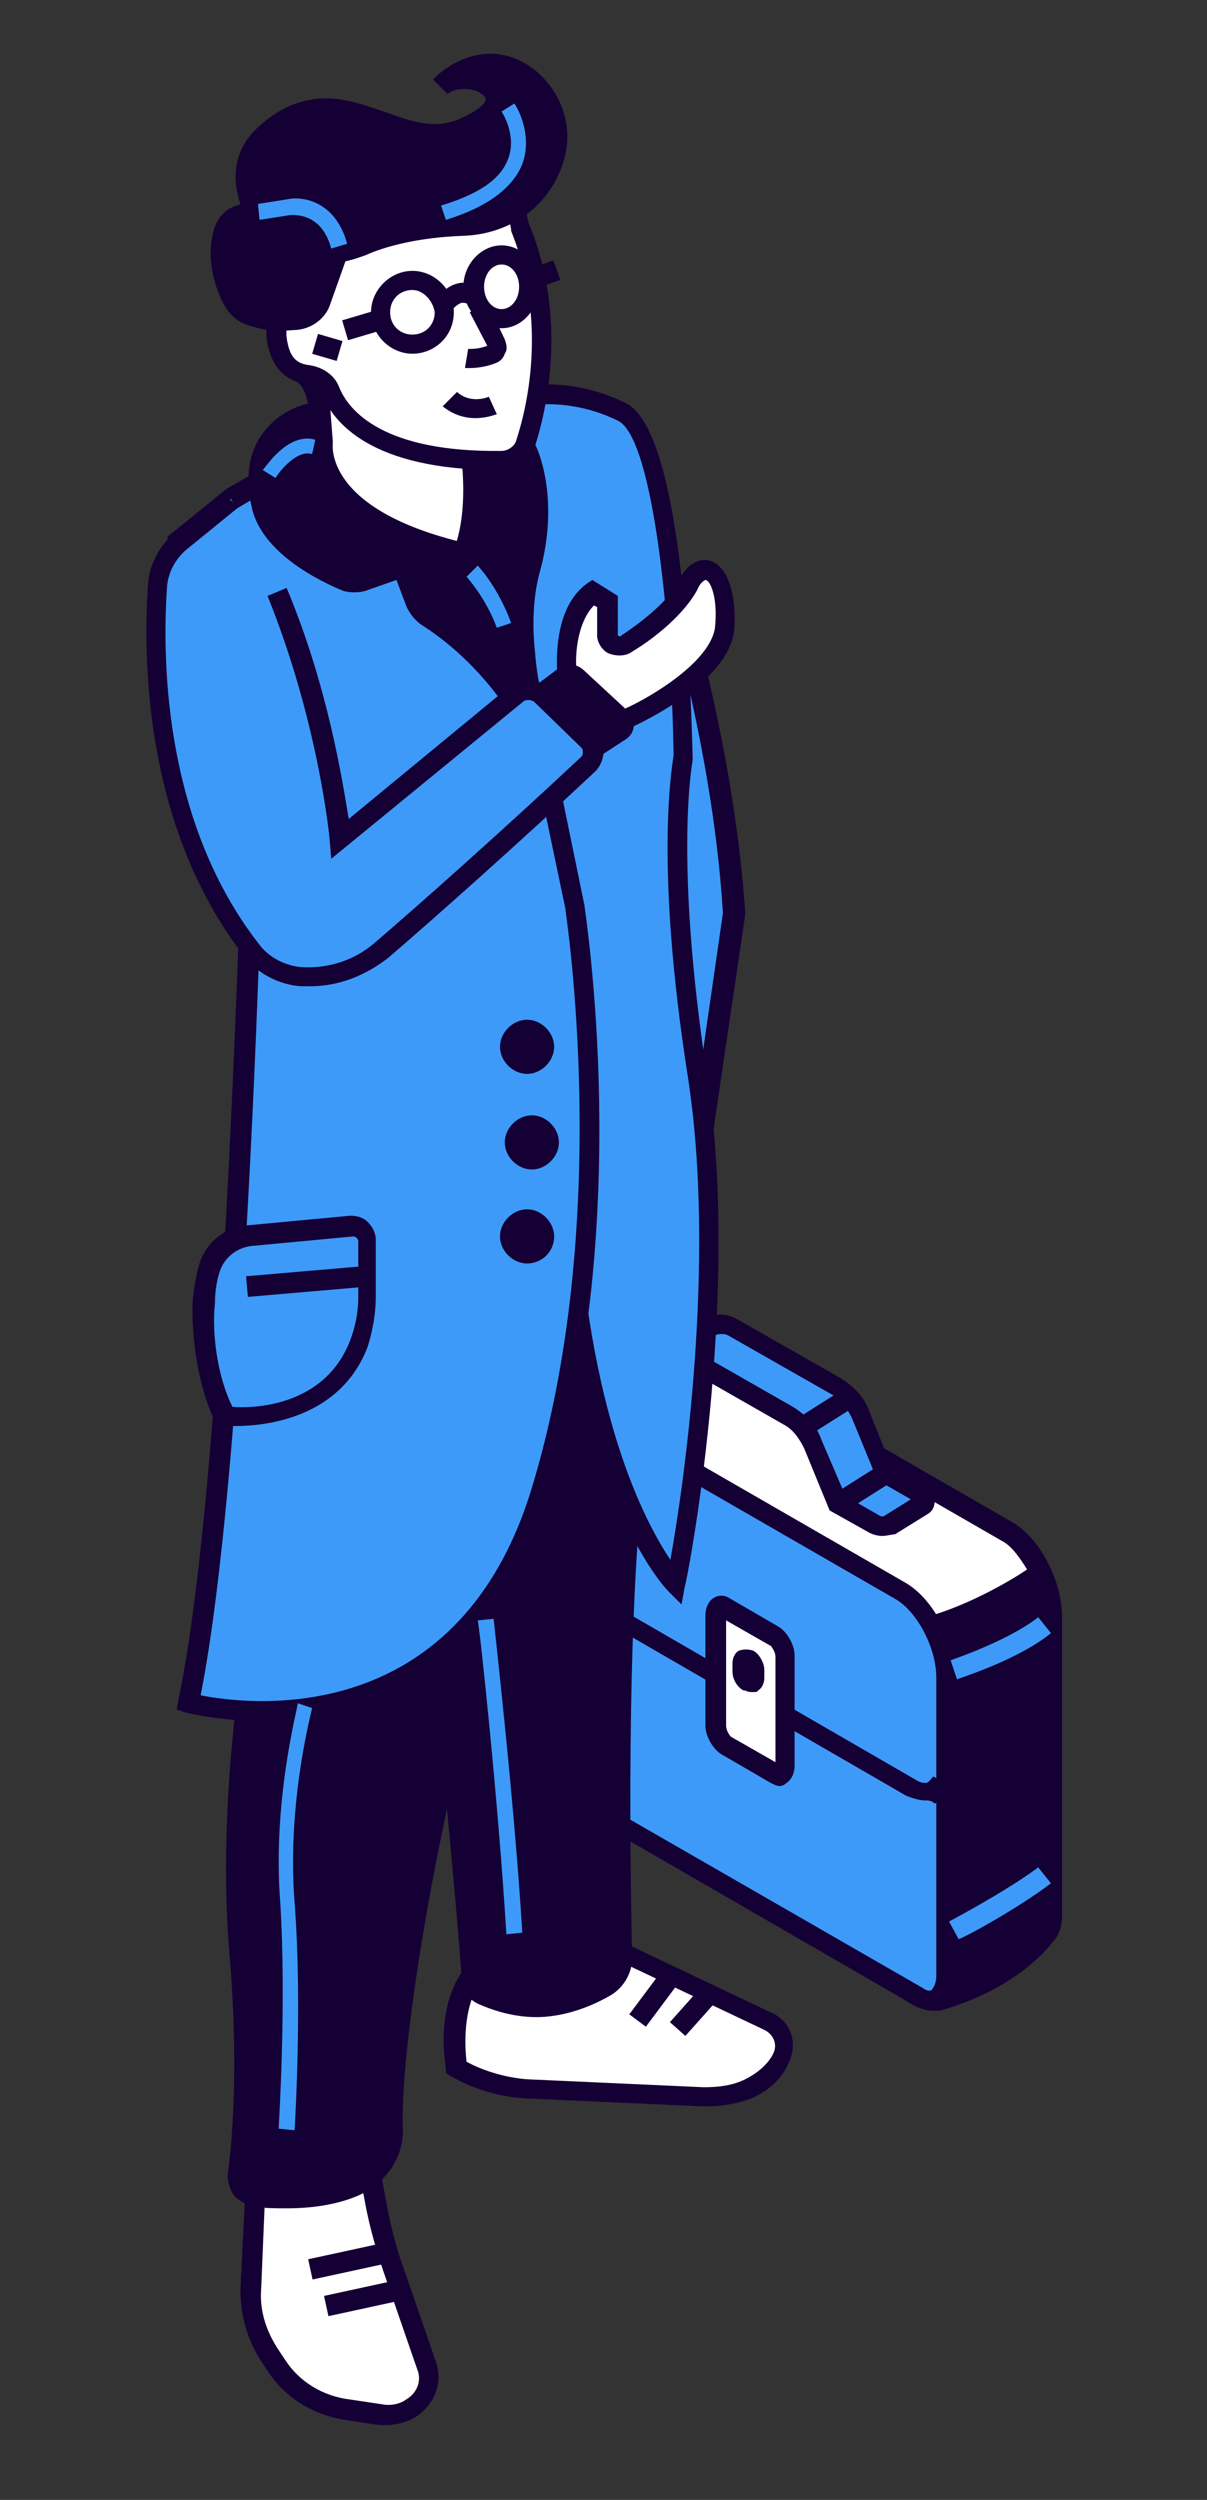 <svg xmlns="http://www.w3.org/2000/svg" xmlns:xlink="http://www.w3.org/1999/xlink" id="Calque_1" x="0px" y="0px" viewBox="0 0 75.8 156.9" style="enable-background:new 0 0 75.8 156.9;" xml:space="preserve"><rect x="0" y="0" width="75.8" height="156.9" fill="#333333" stroke="none"/><style type="text/css">	.st0{fill:#3E9AF8;}	.st1{fill:#150036;}	.st2{fill:#FFFFFF;}</style><g id="XMLID_00000088852835667568488910000017829801866365368231_">	<g id="XMLID_00000004524487964014185770000006826376556032723633_">		<g id="XMLID_00000083771033436596850870000001187172829702540461_">			<path id="XMLID_00000158731564757427169350000006038719258879461785_" class="st0" d="M40.3,30.6c0,0,4.8,13.2,5.7,26.7    l-2.9,19.9l-4.8-4L35,34.8L40.3,30.6z"></path>		</g>		<g id="XMLID_00000031919939434396964210000014130762516204983721_">			<path id="XMLID_00000011719891436584249160000011575421460986144388_" class="st1" d="M43.7,78.4l-5.9-4.9l-3.4-39l6.3-4.9    l0.3,0.8c0,0.1,4.9,13.4,5.8,26.9l0,0.1L43.7,78.4z M39,72.9l3.7,3.1l2.7-18.7C44.7,46,41.1,34.8,40,31.7l-4.4,3.4L39,72.9z"></path>		</g>	</g>	<g id="XMLID_00000064342660885554546000000006278777569631898760_">		<g id="XMLID_00000168816194286660747000000008046338682898899856_">			<g id="XMLID_00000113316124933488558170000016699774222772055230_">				<g id="XMLID_00000165930561345807488160000002911323000440527000_">					<path id="XMLID_00000118361630304004039640000006397228925207769476_" class="st1" d="M29.9,86.1c0,0,1.5-3.6,7.5-4.4l0,0      c0.4-0.1,1-0.1,1.6,0.3l24.3,14c1.6,0.9,2.9,3.4,2.9,5.5v1.8v3.4v13.5c0,0.6-0.2,1-0.4,1.3l0,0c0,0-2,2.8-6.7,4.1      c-2.4,0.7-7.8-6.8-12.6-14.5l-8.5-4.9c-1-0.6-1.7-2.1-1.7-3.3v-8.6l-4.5-5.8L29.9,86.1z"></path>				</g>				<g id="XMLID_00000165224815548316296030000009785212111249779073_">					<path id="XMLID_00000083801810358706523280000008491099462074105738_" class="st1" d="M58.6,126.2c-1.6,0-4.8-2.1-12.8-14.7      l-8.3-4.8c-1.2-0.7-2.1-2.4-2.1-3.9v-8.4l-6.3-8.2l0.1-0.3c0.1-0.2,1.7-4,8-4.8c0.6-0.2,1.3,0,2,0.4l24.3,14      c1.8,1,3.2,3.7,3.2,6v18.7c0,0.7-0.2,1.3-0.6,1.7c-0.3,0.4-2.4,3-7.1,4.3C58.9,126.2,58.8,126.2,58.6,126.2z M30.6,86.1      l6.1,7.9v8.8c0,1.1,0.7,2.3,1.4,2.8l8.6,5l0.1,0.1c8.7,13.8,11.3,14.3,11.9,14.2c4.4-1.2,6.4-3.8,6.4-3.8l0.1-0.1      c0.2-0.1,0.2-0.4,0.2-0.8v-18.7c0-1.9-1.2-4.1-2.5-4.9l-24.3-14c-0.4-0.2-0.8-0.3-1.1-0.2l-0.3,0.1l-0.1,0      C32.8,83,31.1,85.2,30.6,86.1z"></path>				</g>			</g>			<g id="XMLID_00000005246541973374528940000016909350830336641191_">				<g id="XMLID_00000117634725302126570690000015186202858417900456_">					<path id="XMLID_00000162343973157537672460000014558006006075093652_" class="st2" d="M57.8,102.1c-3.5,0.7-16.4-5.5-16.4-5.5      L36,94.5v-0.3l-4.5-5.8l-1.7-2.3c0,0,1.3-3.6,7.2-4.4l0.2,0c0.4-0.1,1-0.1,1.6,0.3l24.3,14c0.9,0.5,1.6,1.5,2.1,2.6      C65.3,98.6,61.3,101.4,57.8,102.1z"></path>				</g>				<g id="XMLID_00000130648079999442506780000000073507789605985723_">					<path id="XMLID_00000065063590005620904140000007032253954540679614_" class="st1" d="M57.2,102.8c-4.3,0-14.8-5-16-5.6      l-5.7-2.3v-0.5l-6.3-8.2l0.1-0.3c0.1-0.2,1.5-4,7.7-4.8l0.2,0c0.6-0.2,1.3,0,2,0.4l24.3,14c0.9,0.5,1.8,1.5,2.4,2.8l0.2,0.4      L65.8,99c-0.1,0.1-4.2,3-7.9,3.7l0,0C57.7,102.8,57.5,102.8,57.2,102.8z M36.7,94.1l5,2c3.6,1.7,13.3,6,16,5.5      c2.7-0.6,5.8-2.4,6.8-3.1c-0.5-0.8-1-1.5-1.6-1.8l-24.3-14c-0.4-0.2-0.8-0.3-1.1-0.2l-0.3,0.1c-4.5,0.6-6.2,2.8-6.6,3.7      l6.1,7.9V94.1z"></path>				</g>			</g>			<g id="XMLID_00000033368901107251175430000002046729283139578503_">				<g id="XMLID_00000116950366306856719120000006438024541764268704_">					<path id="XMLID_00000000937511447426043820000016728218564083188359_" class="st0" d="M32.2,85.8l24.3,14      c1.6,0.9,2.9,3.4,2.9,5.5v1.8v3.4V124c0,1.3-0.8,1.9-1.7,1.3L31.1,110c-1-0.6-1.7-2.1-1.7-3.3V93.1v-3.4V88      C29.4,85.9,30.6,84.9,32.2,85.8z"></path>				</g>				<g id="XMLID_00000007409763466274981120000009146991697791994772_">					<path id="XMLID_00000062159402275224439910000008257543667008161413_" class="st1" d="M58.3,126.1c-0.3,0-0.7-0.1-1-0.3      l-26.5-15.3c-1.2-0.7-2.1-2.4-2.1-3.9V88c0-1.3,0.5-2.4,1.3-2.9c0.7-0.4,1.6-0.4,2.5,0.2h0l24.3,14c1.8,1,3.2,3.7,3.2,6V124      c0,0.9-0.3,1.6-0.9,2C58.9,126.1,58.6,126.1,58.3,126.1z M31.1,86.1c-0.1,0-0.3,0-0.4,0.1C30.2,86.5,30,87.1,30,88v18.7      c0,1.1,0.7,2.3,1.4,2.8L58,124.8c0.1,0.1,0.4,0.2,0.5,0.1c0.1-0.1,0.3-0.4,0.3-0.9v-18.7c0-1.9-1.2-4.1-2.5-4.9l-24.3-14      C31.7,86.2,31.4,86.1,31.1,86.1z"></path>				</g>			</g>			<g id="XMLID_00000134209546172265269910000012248328545316637861_">				<g id="XMLID_00000069369017058302071970000003500161247366262186_">					<path id="XMLID_00000056400676519389219900000016522464183966778763_" class="st1" d="M58.1,113c-0.3,0-0.7-0.1-1.2-0.3      L31.3,97.9c-1-0.6-1.9-1.9-2.3-3.3l1.2-0.3c0.3,1.1,1,2.2,1.7,2.6l25.6,14.8c0.3,0.2,0.5,0.2,0.7,0.2c0.2-0.1,0.3-0.3,0.4-0.4      l1.2,0.5c-0.2,0.6-0.6,1-1.1,1.2C58.5,113,58.3,113,58.1,113z"></path>				</g>			</g>			<g id="XMLID_00000088095428260511193110000010451616728618266266_">				<g id="XMLID_00000096039421000923125820000014036115287839317420_">					<path id="XMLID_00000169522084985704510380000007679687706241880732_" class="st2" d="M45.6,109.6l3.1,1.8      c0.4,0.2,0.6,0,0.6-0.5V104c0-0.5-0.3-1-0.6-1.2l-3.1-1.8c-0.4-0.2-0.6,0-0.6,0.5v6.9C44.9,108.8,45.2,109.3,45.6,109.6z"></path>				</g>				<g id="XMLID_00000039136035432272123840000009567646013724577712_">					<path id="XMLID_00000111883484337620192570000002741150743724171921_" class="st1" d="M49,112.1c-0.2,0-0.4-0.1-0.6-0.2      l-3.1-1.8c-0.5-0.3-1-1.1-1-1.8v-6.9c0-0.5,0.2-0.9,0.5-1.1c0.3-0.2,0.7-0.2,1,0l3.1,1.8c0.5,0.3,1,1.1,1,1.8v6.9      c0,0.5-0.2,0.9-0.5,1.1C49.3,112,49.1,112.1,49,112.1z M45.9,109l2.8,1.6l0-6.6c0-0.3-0.2-0.6-0.3-0.7l-2.8-1.6l0,6.6      C45.6,108.6,45.8,108.9,45.9,109L45.9,109z"></path>				</g>			</g>			<g id="XMLID_00000175291537794848908380000000497146842753666460_">				<g id="XMLID_00000054267874299484923300000012774326514506796181_">					<path id="XMLID_00000078744561885663345010000016213491892696932505_" class="st1" d="M47.1,105.5L47.1,105.5      c0.2,0.1,0.4,0,0.4-0.2v-0.5c0-0.3-0.2-0.5-0.3-0.7l-0.1,0c-0.2-0.1-0.3,0-0.3,0.3v0.5C46.8,105.1,46.9,105.4,47.1,105.5z"></path>				</g>				<g id="XMLID_00000106867074099366461680000011390096095452425348_">					<path id="XMLID_00000043420426446798328470000011840012196906195352_" class="st1" d="M47.3,106.2c-0.2,0-0.3,0-0.5-0.1l-0.1,0      c-0.4-0.2-0.7-0.7-0.7-1.2v-0.5c0-0.4,0.2-0.7,0.4-0.8c0.3-0.1,0.6-0.1,0.9,0c0.4,0.2,0.7,0.8,0.7,1.2v0.5      c0,0.4-0.2,0.7-0.4,0.8C47.6,106.2,47.4,106.2,47.3,106.2z"></path>				</g>			</g>			<g id="XMLID_00000158713326114764502010000001016759295526960809_">				<g id="XMLID_00000118382521809220364670000012135816385594786218_">					<g id="XMLID_00000082344631717718563840000000198209302877256107_">						<path id="XMLID_00000052790202327520198550000018049202348343546783_" class="st0" d="M37.2,85.4l2.7,1.6l1.6-1.6       c0.4-0.4,1.1-0.5,1.6-0.2l6.3,3.6c0.7,0.4,1.3,1,1.6,1.8l1.5,3.7l2.3,1.3c0.3,0.2,0.7,0.2,1,0l2.1-1.3c0.2-0.1,0.2-0.4,0-0.5       l-2.4-1.4l-1.5-3.7c-0.3-0.8-0.9-1.4-1.6-1.8L46,83.3c-0.4-0.3-1-0.2-1.4,0l-2.3,1.4l-2-1.1c-0.3-0.2-0.7-0.2-1.1,0L37.2,85       C37,85.1,37,85.3,37.2,85.4z"></path>					</g>					<g id="XMLID_00000072265809303290022810000001370657430756848572_">						<path id="XMLID_00000134959105954599548190000001457736735631939719_" class="st1" d="M55.4,96.4c-0.3,0-0.6-0.1-0.8-0.2       l-2.5-1.4l-1.6-3.9c-0.3-0.6-0.7-1.2-1.3-1.5l-6.3-3.6c-0.3-0.2-0.7-0.1-0.9,0.1l-2,1.9L36.9,86c-0.3-0.2-0.4-0.4-0.5-0.8       c0-0.3,0.2-0.6,0.4-0.8l2.1-1.3c0.5-0.3,1.2-0.3,1.7,0l1.6,0.9l2-1.2c0.6-0.4,1.4-0.4,2.1,0l6.5,3.7c0.8,0.5,1.5,1.2,1.8,2.1       l1.4,3.5l2.2,1.3c0.3,0.2,0.5,0.4,0.5,0.8c0,0.3-0.1,0.6-0.4,0.8l-2.1,1.3C56,96.3,55.7,96.4,55.4,96.4z M53.1,93.9l2.1,1.2       c0.1,0.1,0.3,0.1,0.4,0l1.6-1l-2.1-1.2l-1.6-3.9c-0.3-0.6-0.7-1.2-1.3-1.5l-6.5-3.7c-0.2-0.1-0.5-0.1-0.8,0l-1.4,0.9l6.3,3.6       c0.8,0.5,1.5,1.2,1.8,2.1L53.1,93.9z M38,85.2l1.8,1l1.3-1.2c0,0,0.1-0.1,0.1-0.1L40,84.2c-0.1-0.1-0.3-0.1-0.4,0L38,85.2z"></path>					</g>				</g>				<g id="XMLID_00000154390110190641358210000018428341938146247557_">					<g id="XMLID_00000176730200090869097220000010480482405019495567_">													<rect id="XMLID_00000177456608142433610220000003158394143609367429_" x="52.3" y="92.8" transform="matrix(0.845 -0.535 0.535 0.845 -41.582 43.404)" class="st1" width="3.5" height="1.3"></rect>					</g>				</g>				<g id="XMLID_00000029724650054816286230000013824199361736828321_">					<g id="XMLID_00000152240532526212340360000011885605682445688250_">													<rect id="XMLID_00000109729335170604218390000010256563171919697565_" x="50.3" y="87.9" transform="matrix(0.845 -0.535 0.535 0.845 -39.282 41.545)" class="st1" width="3.5" height="1.3"></rect>					</g>				</g>			</g>		</g>		<g id="XMLID_00000142147824462586407170000005300405727746760853_">			<g id="XMLID_00000065777098227632712890000012632322092650239408_">				<path id="XMLID_00000004526682594990645660000003761702704545306287_" class="st0" d="M60.1,105.4l-0.4-1.2c0,0,3.6-1.2,5.5-2.7     l0.8,1C63.9,104.2,60.3,105.3,60.1,105.4z"></path>			</g>		</g>		<g id="XMLID_00000088124712509440523750000003761542361981933484_">			<g id="XMLID_00000058551461721740422450000008289846291668063389_">				<path id="XMLID_00000112621077767868950390000001994946976257732271_" class="st0" d="M60.2,121.7l-0.6-1.1c0,0,3.6-1.9,5.6-3.4     l0.8,1C63.9,119.8,60.4,121.7,60.2,121.7z"></path>			</g>		</g>	</g>	<g id="XMLID_00000152264912002418661210000004051562624874378137_">		<g id="XMLID_00000096773326949036468500000001640589539528390547_">			<path id="XMLID_00000116915394341351509770000009370798203437651378_" class="st2" d="M29.6,124.2c0,0-1.4,1.8-0.9,5.5l0,0    c1.3,0.8,2.8,1.2,4.4,1.3l11.1,0.5c1,0,2-0.1,2.9-0.5l0,0c1-0.4,1.7-1.2,2.1-2.1l0,0c0.3-0.8-0.1-1.7-0.9-2.2l-11.6-5.5    L29.6,124.2z"></path>		</g>		<g id="XMLID_00000122682249345971873510000012487214317871453571_">			<path id="XMLID_00000011753260455517285420000001981772882017303204_" class="st1" d="M44.4,132.2c-0.1,0-0.2,0-0.3,0L33,131.7    c-1.7-0.1-3.3-0.6-4.7-1.4l-0.3-0.2l0-0.3c-0.6-3.9,0.9-5.9,1-6l0.1-0.1l7.5-3l11.8,5.6c1.2,0.5,1.7,1.8,1.2,3    c-0.4,1.1-1.3,1.9-2.4,2.4C46.4,132,45.4,132.2,44.4,132.2z M29.3,129.4c1.1,0.6,2.5,1,3.8,1.1l11.1,0.5c0.9,0,1.8-0.1,2.6-0.5    c0.8-0.4,1.5-1,1.8-1.7c0.2-0.5,0-1.1-0.6-1.4L36.6,122l-6.6,2.7C29.7,125.1,29,126.7,29.3,129.4z"></path>		</g>	</g>	<g id="XMLID_00000014631392317271596920000006870063980670672775_">		<g id="XMLID_00000111888191899196962100000009053865419800393386_">			<path id="XMLID_00000014608464027864804400000007246099406707594419_" class="st2" d="M16.1,136l-0.4,7.7    c-0.1,1.5,0.3,2.9,1.2,4.1l0.4,0.6c1,1.5,2.7,2.5,4.6,2.8l2,0.3c0.7,0.1,1.4,0,1.9-0.4l0,0c0.9-0.6,1.3-1.7,1-2.7l-1.9-5.5l0,0    c-0.6-1.6-1.1-3.3-1.3-5l-0.6-3.3L16.1,136z"></path>		</g>		<g id="XMLID_00000124158056277724745660000001969925869732040609_">			<path id="XMLID_00000041994340089531303650000012540384050957591438_" class="st1" d="M24.3,152.2c-0.2,0-0.3,0-0.5,0l-2-0.3    c-2.1-0.3-3.9-1.4-5-3.1l-0.4-0.6c-0.9-1.4-1.3-2.9-1.3-4.5l0.4-8.2l8-1.5l0.7,3.9c0.3,1.7,0.7,3.3,1.3,4.9l1.9,5.5    c0.4,1.3-0.1,2.6-1.3,3.4C25.6,152,24.9,152.2,24.3,152.2z M16.7,136.5l-0.3,7.2c-0.1,1.3,0.3,2.6,1.1,3.8l0.4,0.6    c0.9,1.4,2.4,2.3,4.1,2.5l2,0.3c0.5,0.1,1.1,0,1.5-0.3c0.7-0.4,1-1.2,0.7-1.9l-1.9-5.5c-0.6-1.7-1.1-3.4-1.4-5.1l-0.5-2.6    L16.7,136.5z"></path>		</g>	</g>	<g id="XMLID_00000034770476746822786530000014916069470416615308_">		<g id="XMLID_00000046332062832320295630000010588655200974087300_">			<path id="XMLID_00000047761910449098818390000006314305699985550519_" class="st1" d="M27,98.6c0,0,1.8,14.5,2.5,25.6    c0,0.4,0.3,0.8,0.8,1c1.3,0.6,4.3,1.5,7.7-0.5c0.7-0.4,1-1.1,1-1.8c-0.1-4.2-0.4-20.1,0.7-30.2c1.3-11.7-6.1-11.1-6.1-11.1    l-8.8,9L27,98.6z"></path>		</g>		<g id="XMLID_00000033346648923465134110000003743300773484886675_">			<path id="XMLID_00000052064169916604407050000009810663275214987443_" class="st1" d="M33.7,126.6c-1.6,0-2.9-0.5-3.6-0.8    c-0.7-0.3-1.1-0.9-1.1-1.6c-0.8-10.7-2.4-24.6-2.5-25.5l-2.2-8.3l9.2-9.4l0.2,0c0.1,0,2.6-0.2,4.6,1.8c1.9,2,2.7,5.3,2.1,9.9    c-1.1,10-0.8,25.6-0.7,30.2c0,0.9-0.5,1.8-1.3,2.3C36.7,126.2,35,126.6,33.7,126.6z M25.6,90.8l2,7.8c0,0.1,1.8,14.6,2.5,25.6    c0,0.2,0.2,0.4,0.4,0.5c1.3,0.6,4,1.3,7.2-0.5c0.5-0.3,0.7-0.7,0.7-1.2c-0.1-4.6-0.4-20.3,0.7-30.3c0.5-4.2-0.1-7.2-1.8-8.9    c-1.3-1.3-2.9-1.5-3.4-1.5L25.6,90.8z"></path>		</g>	</g>	<g id="XMLID_00000101783821524681533830000002136734953917342371_">		<g id="XMLID_00000077293937976827676740000014001233360648879795_">			<path id="XMLID_00000017493420779731706690000010563812435150238103_" class="st1" d="M16.1,103c0,0-1.8,9.8-1,19.4    c0.6,7.1,0.2,12-0.1,14.1c-0.1,0.7,0.4,1.3,1.2,1.4c1.5,0.2,3.9,0.2,6-0.7c1.6-0.7,2.5-2.2,2.4-3.7c-0.2-5.1,2.3-21.1,6.6-34.2    c5.1-16-10.8,0.5-10.8,0.5L16.1,103z"></path>		</g>		<g id="XMLID_00000096744438713318556090000001335413868784224945_">			<path id="XMLID_00000116926180824845414420000001964951272398832768_" class="st1" d="M18,138.6c-0.7,0-1.3,0-1.9-0.1    c-0.6-0.1-1-0.3-1.4-0.7c-0.3-0.4-0.4-0.9-0.4-1.3c0.3-2.2,0.7-7,0.1-14c-0.8-9.6,1-19.5,1-19.6l0-0.2l4.5-3.4    c1.6-1.6,9-9,11.9-7.3c1.4,0.8,1.4,3.2,0,7.5c-4.2,12.9-6.7,29-6.5,34c0.1,1.8-1,3.5-2.8,4.3C21.1,138.4,19.5,138.6,18,138.6z     M16.7,103.4c-0.3,1.6-1.7,10.4-0.9,19c0.6,7,0.2,11.9-0.1,14.2c0,0.2,0.1,0.3,0.1,0.4c0.1,0.2,0.3,0.3,0.5,0.3    c1.3,0.1,3.7,0.3,5.7-0.6c1.3-0.6,2.1-1.8,2.1-3.2c-0.2-5.2,2.3-21.2,6.6-34.4c1.6-5,0.9-5.9,0.6-6.1c-1.3-0.8-6.4,3.1-10.3,7.2    l-0.1,0.1L16.7,103.4z"></path>		</g>	</g>	<g id="XMLID_00000034063919499122195410000004228686340317438084_">		<g id="XMLID_00000176759260156680228890000005782812379708861606_">			<path id="XMLID_00000167397973137350527800000013903104113250844840_" class="st0" d="M29.7,25.8c0,0,4.4-2.5,9.4,0    c3.5,1.7,3.8,21.7,3.8,21.7s-1.3,5.9,0.9,20c2.2,14.2-1.4,31.9-1.4,31.9s-5.9-5.8-6.9-24.7c-1-18.9-3.6-44.2-3.6-44.2L29.7,25.8z    "></path>		</g>		<g id="XMLID_00000000215473598581239310000018025472608435520180_">			<path id="XMLID_00000140722101748278512430000013762038948392599961_" class="st1" d="M42.8,100.7L42,99.9    c-0.2-0.2-6.1-6.2-7.1-25.1c-1-18-3.4-42.2-3.6-44.1l-2.5-5.1l0.5-0.3c0.2-0.1,4.7-2.6,10,0c3.7,1.8,4.1,18.8,4.2,22.2l0,0.1    l0,0.1c0,0.1-1.2,6,0.9,19.8c2.2,14.1-1.3,32-1.4,32.1L42.8,100.7z M30.5,26.1l2.1,4.3c0,0.3,2.6,25.6,3.6,44.3    c0.7,14.1,4.3,20.8,5.9,23.2c0.8-4.4,2.9-18.7,1.1-30.3c-2.1-13.4-1-19.4-0.9-20.2c-0.1-7.6-1.2-19.9-3.5-21    C35.1,24.6,31.8,25.6,30.5,26.1z"></path>		</g>	</g>	<g id="XMLID_00000099620771888227429260000013697206871900546214_">		<g id="XMLID_00000179618814811809046800000009116427059631607463_">			<path id="XMLID_00000176012503352602657810000017016720940662517157_" class="st0" d="M15.8,55.7c0,0-1,37.4-3.9,51.2    c0,0,16.6,4.3,22-13s2.2-37,2.2-37l-2.2-10.7l-11-19.8l-8.4,4.9L11.2,34L15.8,55.7z"></path>		</g>		<g id="XMLID_00000088821726557041151470000000661253105912556469_">			<path id="XMLID_00000093147823504318239130000001551758778441952669_" class="st1" d="M16.3,108c-2.7,0-4.5-0.5-4.6-0.5l-0.6-0.2    l0.1-0.6c2.8-13.2,3.8-49.1,3.9-51l-4.6-22l3.7-3l9-5.2l11.3,20.6l2.2,10.7c0,0.2,3.2,20-2.2,37.3C30.8,106,21.8,108,16.3,108z     M12.6,106.4c3,0.6,16,2.2,20.7-12.7c5.3-17,2.2-36.5,2.2-36.7l-2.2-10.5L22.7,27.3l-7.8,4.6l-3,2.4l4.5,21.4l0,0.1    C16.4,56.1,15.4,92.3,12.6,106.4z"></path>		</g>	</g>	<g id="XMLID_00000085947775286348580590000012052343286851791008_">		<g id="XMLID_00000044177157192769118390000004775627534559666362_">			<path id="XMLID_00000081617389790408223220000014698935702378118817_" class="st2" d="M19.2,23.5c0,0,1.4,1.2,0.5,4.5l-0.5,1.8    c0,0,4.7,7.6,12.7,7.9c0,0-2.7-6.7-1.6-10.2c1-3.5-6.6-4-6.6-4H19.2z"></path>		</g>		<g id="XMLID_00000040563960083006380530000002154741862226571161_">			<path id="XMLID_00000181798709809746478030000011273030668470145468_" class="st1" d="M32.8,38.4l-1,0c-8.2-0.3-13-7.9-13.2-8.2    l-0.1-0.2l0.6-2.1c0.8-2.8-0.3-3.8-0.3-3.8l-1.2-1.1l6,0c0.6,0,5.4,0.4,6.9,2.5c0.5,0.7,0.6,1.4,0.3,2.2c-1,3.2,1.6,9.8,1.6,9.8    L32.8,38.4z M19.9,29.7c0.8,1.2,4.8,6.6,11.1,7.3c-0.7-2-2.2-6.8-1.3-9.7c0.1-0.4,0.1-0.8-0.2-1.2c-1-1.4-4.6-1.9-5.9-2l-3.3,0    c0.3,0.8,0.5,2.1,0,4L19.9,29.7z"></path>		</g>	</g>	<g id="XMLID_00000078041221101098442110000012506002498372985234_">		<g id="XMLID_00000016796267262755947540000004725080102452597166_">			<path id="XMLID_00000016050464614015687850000014359912421752734122_" class="st1" d="M29,34.8c0,0,1.1-2,0.5-6.7l3.5,0.1    c0,0,1.5,3.1,0.3,7.6c-1.2,4.5,0.7,10.5,0.7,10.5S30.8,37.8,29,34.8z"></path>		</g>		<g id="XMLID_00000098210698972739595220000010536733750742918558_">			<path id="XMLID_00000088127741114724277000000012762457047812908980_" class="st1" d="M33.3,46.5c0-0.1-3.1-8.4-4.8-11.4    l-0.2-0.3l0.2-0.3c0-0.1,1-2,0.4-6.4l-0.1-0.7l4.6,0.2l0.2,0.3c0.1,0.1,1.6,3.3,0.3,8c-1.2,4.3,0.7,10.1,0.7,10.2L33.3,46.5z     M29.7,34.7c0.7,1.3,1.7,3.4,2.5,5.5c-0.1-1.5,0-3.1,0.4-4.6c0.9-3.4,0.2-5.9-0.1-6.8l-2.3-0.1C30.5,32.1,30,34,29.7,34.7z"></path>		</g>	</g>	<g id="XMLID_00000175295632236463849190000003100498154696012696_">		<g id="XMLID_00000049193436556844759310000006634233288928414128_">			<path id="XMLID_00000122714553149709159960000010529096958335745937_" class="st1" d="M20.1,27.7c0,0-1,4.7,8.9,7    c0,0,4,6,4.9,11.5c0,0.1-0.2,0.2-0.3,0.1c-0.8-1.5-2.9-5.1-6.7-7.5c-0.4-0.2-0.7-0.6-0.8-1L25.4,36c-0.1-0.2-0.3-0.3-0.5-0.2    l-2.2,0.7c-0.3,0.1-0.6,0.1-0.9,0c-1.3-0.5-4.9-2.2-5.4-4.8c-0.7-3.3,0.8-5.4,3.6-5.9L20.1,27.7z"></path>		</g>		<g id="XMLID_00000016768138977600096820000016296031404175010487_">			<path id="XMLID_00000076570469339633819890000002840320015038178199_" class="st1" d="M33.8,47c-0.3,0-0.5-0.2-0.7-0.4    c-0.7-1.4-2.8-4.9-6.5-7.3c-0.5-0.3-0.9-0.8-1.1-1.3l-0.6-1.6l-2,0.7c-0.4,0.1-0.9,0.1-1.3,0c-1.5-0.6-5.2-2.4-5.8-5.3    c-0.4-1.8-0.2-3.4,0.7-4.6c0.8-1.1,2-1.8,3.5-2l0.7-0.1l0.2,2.6l0,0.1c0,0.1-0.6,4.2,8.4,6.3l0.2,0.1l0.1,0.2    c0.2,0.3,4.1,6.2,5,11.7c0.1,0.4-0.2,0.7-0.5,0.8C33.9,47,33.8,47,33.8,47z M25,35.2c0.4,0,0.8,0.3,1,0.7l0.7,1.8    c0.1,0.3,0.3,0.5,0.6,0.7c2.4,1.5,4.1,3.5,5.3,5.1c-1.2-3.7-3.4-7.2-3.9-8.1c-9.4-2.3-9.2-6.9-9.1-7.6l-0.1-1.1    c-0.9,0.2-1.5,0.7-2,1.4c-0.6,0.9-0.8,2.1-0.5,3.6c0.5,2.4,4,4,5.1,4.4c0.1,0.1,0.3,0.1,0.5,0l2.2-0.7    C24.8,35.2,24.9,35.2,25,35.2z"></path>		</g>	</g>	<g id="XMLID_00000116229916453935075560000002232888406038944940_">		<g id="XMLID_00000091007700338343852850000017562628865317732024_">			<path id="XMLID_00000041991041139644661690000014640716929232469426_" class="st2" d="M20.7,24.5c0.7,1.6,3,4.5,10.8,4.4    c0.7,0,1.3-0.4,1.5-1c0.7-2.2,2-7.8-0.4-13.6l-0.5-2.1l-11.9,2.3l-0.9,5c0,0-2.8-0.3-1.9,2.4c0.4,1.2,1.1,1.6,1.8,1.6    C19.9,23.6,20.5,23.9,20.7,24.5z"></path>		</g>		<g id="XMLID_00000163034184470844607330000018234721134069350072_">			<path id="XMLID_00000098203271403849918780000018423800572717362082_" class="st1" d="M31.3,29.5c-8,0-10.4-3-11.1-4.8l0,0    c-0.1-0.3-0.5-0.5-1-0.6c-0.6-0.1-1.8-0.4-2.3-2.1c-0.3-1-0.2-1.8,0.2-2.4c0.5-0.6,1.2-0.8,1.7-0.8l0.9-4.9l12.9-2.5l0.6,2.6    c2.5,6,1.1,11.8,0.4,14c-0.3,0.9-1.1,1.5-2.1,1.5C31.4,29.5,31.3,29.5,31.3,29.5z M21.3,24.3c0.6,1.5,2.8,4.1,10.2,4    c0.4,0,0.8-0.3,0.9-0.6c0.7-2.1,2-7.5-0.3-13.2l0-0.1l-0.3-1.5L20.8,15l-0.9,5.1l-0.6-0.1c-0.2,0-1,0-1.2,0.4    c-0.2,0.3-0.1,0.9,0,1.3c0.2,0.8,0.6,1.1,1.2,1.2C20.2,23,21,23.5,21.3,24.3L21.3,24.3z"></path>		</g>	</g>	<g id="XMLID_00000063625392969604835860000010083027335053363087_">		<g id="XMLID_00000132785628308217942840000008093950969775284144_">			<path id="XMLID_00000075871146728628076800000005088797608921933987_" class="st1" d="M18.2,15.2c-1.1-0.5-2-1.3-2.4-2.4    c-0.5-1.3-0.7-3.1,0.9-4.5c1-0.9,1.9-1.3,2.7-1.5c3.4-0.7,6.3,2.7,9.8,1.1c4.3-2-0.1-3.8-1.6-2.4c0,0,2.5-2.9,5.5-0.5    c3.7,3,1.4,9.1-4.1,9.3c-3,0.1-5.1,0.7-6.4,1.2c-1.2,0.5-2.6,0.5-3.8,0L18.2,15.2z"></path>		</g>		<g id="XMLID_00000091010734256717714460000013581933835490844552_">			<path id="XMLID_00000180361199087064470160000010589708563853453730_" class="st1" d="M20.8,16.5c-0.7,0-1.5-0.1-2.2-0.4L18,15.8    c-1.3-0.5-2.3-1.5-2.8-2.7c-0.8-2.1-0.4-3.9,1.1-5.2c1-0.9,2-1.4,3-1.6c1.7-0.4,3.3,0.2,4.8,0.7c1.7,0.6,3.2,1.2,4.9,0.4    c1.5-0.7,1.5-1.1,1.5-1.2c0-0.1-0.1-0.2-0.4-0.4c-0.6-0.3-1.5-0.3-2,0.1l-0.9-0.9c1-1.1,3.7-2.7,6.4-0.6c1.8,1.5,2.5,3.8,1.7,6    c-0.9,2.6-3.3,4.3-6.2,4.4c-2.9,0.1-5,0.7-6.1,1.2C22.2,16.3,21.5,16.5,20.8,16.5z M20.4,7.3c-0.3,0-0.6,0-0.9,0.1    c-0.8,0.2-1.6,0.6-2.4,1.3c-1.1,1-1.3,2.3-0.7,3.9c0.3,0.9,1.1,1.6,2.1,2h0l0.6,0.3c1.1,0.4,2.3,0.4,3.3,0    c1.3-0.5,3.4-1.1,6.6-1.3c2.4-0.1,4.4-1.5,5.1-3.6c0.6-1.7,0.1-3.5-1.3-4.6c-0.8-0.7-1.6-0.8-2.3-0.8c0,0,0,0,0.1,0    c0.7,0.3,1.1,0.9,1.2,1.5c0,0.8-0.7,1.6-2.2,2.3c-2.1,1-4,0.3-5.8-0.4C22.5,7.7,21.5,7.3,20.4,7.3z"></path>		</g>	</g>	<g id="XMLID_00000117647956350636870710000006496392520530969018_">		<g id="XMLID_00000151520719245595742810000007711930699882173334_">			<path id="XMLID_00000046320154843523822750000003380378319150832026_" class="st1" d="M16.1,20c-0.7-0.2-1.2-0.6-1.5-1.2    c-0.5-1-1.1-2.7-0.5-4.4c0.7-1.9,4.3-0.9,6.3-0.2c0.7,0.2,1,0.9,0.8,1.6l-1.1,3.1c-0.2,0.6-0.8,1-1.5,1l-1.5,0.1    C16.8,20.1,16.4,20.1,16.1,20L16.1,20z"></path>		</g>		<g id="XMLID_00000026129883202740442030000006635622871744125885_">			<path id="XMLID_00000062187363092476382410000003048197139360923296_" class="st1" d="M16.9,20.7c-0.3,0-0.7-0.1-1-0.2l0,0    C15,20.3,14.4,19.8,14,19c-0.6-1.2-1.1-3-0.5-4.8c0.2-0.5,0.6-1,1.1-1.2c1.5-0.7,4.1,0,6,0.7c1,0.4,1.5,1.4,1.2,2.4l-1.1,3.1    c-0.3,0.8-1.1,1.4-2,1.5l-1.5,0.1C17.1,20.7,17,20.7,16.9,20.7z M16.2,19.4c0.3,0.1,0.5,0.1,0.8,0.1l1.5-0.1    c0.4,0,0.8-0.3,0.9-0.6l1.1-3.1c0.1-0.3-0.1-0.7-0.4-0.8c-2.4-0.9-4.2-1.1-5-0.7c-0.2,0.1-0.4,0.3-0.4,0.5    c-0.5,1.4,0,2.9,0.5,3.9C15.3,18.9,15.7,19.2,16.2,19.4L16.2,19.4z"></path>		</g>	</g>	<g id="XMLID_00000171709748268439369690000009504759406028591279_">		<g id="XMLID_00000075861090153056554480000002742351903116248767_">							<rect id="XMLID_00000022532086942323501920000014521049512821837985_" x="19.9" y="21.1" transform="matrix(0.281 -0.96 0.96 0.281 -6.242 35.38)" class="st1" width="1.3" height="1.6"></rect>		</g>	</g>	<g id="XMLID_00000159441048397283501160000013538207953231486103_">		<g id="XMLID_00000183944038238243273930000001670908720315810949_">							<rect id="XMLID_00000106847410926201202260000000652490295270336139_" x="19.4" y="141.3" transform="matrix(0.977 -0.212 0.212 0.977 -29.556 7.859)" class="st1" width="5" height="1.3"></rect>		</g>	</g>	<g id="XMLID_00000039843250965375829160000017692858700425629318_">		<g id="XMLID_00000114761302069314288940000009908145611157085629_">							<rect id="XMLID_00000015343884784536523450000008420348321065224892_" x="39.3" y="124.6" transform="matrix(0.598 -0.801 0.801 0.598 -83.786 83.393)" class="st1" width="3.9" height="1.3"></rect>		</g>	</g>	<g id="XMLID_00000151535067212233107930000006846283499238620308_">		<g id="XMLID_00000021077993535144819000000003057282579447795116_">							<rect id="XMLID_00000051369226693351173780000004625976048803048615_" x="42.1" y="125.6" transform="matrix(0.666 -0.746 0.746 0.666 -79.665 74.671)" class="st1" width="2.9" height="1.3"></rect>		</g>	</g>	<g id="XMLID_00000092432662640526552730000003030408200695294860_">		<g id="XMLID_00000037692883978143911350000007650312066020183193_">			<path id="XMLID_00000021119919661236181540000013777185231493747382_" class="st0" d="M31.2,39.4c-0.7-1.9-1.9-3.2-1.9-3.2    l0.7-0.7c0.1,0.1,1.3,1.4,2.1,3.6L31.2,39.4z"></path>		</g>	</g>	<g id="XMLID_00000003800477950278106380000005569712485841468584_">		<g id="XMLID_00000108294245808825034170000013438157986525533105_">			<path id="XMLID_00000042715760038999041960000015196787179531551912_" class="st0" d="M20.8,15.6c-0.6-2.3-2.4-2.1-2.6-2.1    l-1.9,0.3l-0.1-1l1.9-0.3c1-0.2,3,0.2,3.7,2.8L20.8,15.6z"></path>		</g>	</g>	<g id="XMLID_00000061465383920220231060000009117584871985098396_">		<g id="XMLID_00000055686175335282741720000016693510820347266458_">			<path id="XMLID_00000134956222976600716020000010778605713889468588_" class="st0" d="M18.5,133.7l-1-0.1c0-0.1,0.5-7.8,0.1-14.2    c-0.5-6.4,1.1-12.2,1.1-12.5l0.9,0.3c0,0.1-1.6,5.9-1.1,12.2C19,125.8,18.5,133.7,18.5,133.7z"></path>		</g>	</g>	<g id="XMLID_00000029742047919683272920000014309942666403648442_">		<g id="XMLID_00000001644151002675694000000012746552496390786225_">			<path id="XMLID_00000049937338521968034510000005221922529614001041_" class="st0" d="M31.8,121.4c-0.5-8.3-1.7-19.5-1.8-19.7    l1-0.1c0,0.1,1.3,11.4,1.8,19.7L31.8,121.4z"></path>		</g>	</g>	<g id="XMLID_00000057140386824132903270000012931019951703152779_">		<g id="XMLID_00000121993112116895740250000005307009771605301649_">			<path id="XMLID_00000099647559867091230210000001673042121963465856_" class="st1" d="M34.3,65.7c0,0.7-0.5,1.2-1.2,1.2    c-0.7,0-1.2-0.5-1.2-1.2c0-0.7,0.5-1.2,1.2-1.2C33.8,64.5,34.3,65,34.3,65.7z"></path>		</g>		<g id="XMLID_00000163769640784932851860000012372421187569064895_">			<path id="XMLID_00000028302562654404294010000015112757514874022318_" class="st1" d="M33.1,67.4c-0.9,0-1.7-0.8-1.7-1.7    c0-0.9,0.8-1.7,1.7-1.7c0.9,0,1.7,0.8,1.7,1.7C34.8,66.6,34,67.4,33.1,67.4z M33.1,64.9c-0.4,0-0.7,0.3-0.7,0.7s0.3,0.7,0.7,0.7    s0.7-0.3,0.7-0.7S33.5,64.9,33.1,64.9z"></path>		</g>	</g>	<g id="XMLID_00000013914874704288625900000017631509207832189091_">		<g id="XMLID_00000070805198790963397820000014552138824288833456_">			<circle id="XMLID_00000099632669544623272580000009241747031701424273_" class="st1" cx="33.4" cy="71.7" r="1.2"></circle>		</g>		<g id="XMLID_00000129166009763465027830000009421640695180145828_">			<path id="XMLID_00000110467336154059648030000005015522330183057286_" class="st1" d="M33.4,73.4c-0.9,0-1.7-0.8-1.7-1.7    c0-0.9,0.8-1.7,1.7-1.7c0.9,0,1.7,0.8,1.7,1.7C35.1,72.6,34.3,73.4,33.4,73.4z M33.4,71c-0.4,0-0.7,0.3-0.7,0.7s0.3,0.7,0.7,0.7    s0.7-0.3,0.7-0.7S33.8,71,33.4,71z"></path>		</g>	</g>	<g id="XMLID_00000172433786125069214720000015828320956313274282_">		<g id="XMLID_00000001622766531753392220000007050224978942017925_">			<path id="XMLID_00000096738014728335822750000011380342588749325980_" class="st1" d="M34.3,77.6c0,0.7-0.5,1.2-1.2,1.2    c-0.7,0-1.2-0.5-1.2-1.2c0-0.7,0.5-1.2,1.2-1.2C33.8,76.4,34.3,77,34.3,77.6z"></path>		</g>		<g id="XMLID_00000005250416212704826630000011514247911238293122_">			<path id="XMLID_00000014601896418210748280000008529219249789356937_" class="st1" d="M33.1,79.3c-0.9,0-1.7-0.8-1.7-1.7    c0-0.9,0.8-1.7,1.7-1.7c0.9,0,1.7,0.8,1.7,1.7C34.8,78.6,34,79.3,33.1,79.3z M33.1,76.9c-0.4,0-0.7,0.3-0.7,0.7s0.3,0.7,0.7,0.7    s0.7-0.3,0.7-0.7S33.5,76.9,33.1,76.9z"></path>		</g>	</g>	<g id="XMLID_00000058581264945945367160000012664417074249516474_">		<g id="XMLID_00000129170706340119938660000005206387664774287003_">			<g id="XMLID_00000170260170274619947100000016623490600574480055_">				<path id="XMLID_00000037652685171337896930000009363928968017097363_" class="st2" d="M35.6,42.3c0,0-0.4-3.7,1.7-5.1l0.9,0.6     v2.2c0,0.6,0.7,0.9,1.2,0.6c1.2-0.8,3.1-2.2,3.9-3.7c1.1-2.2,2.7-0.4,2.3,2.8c-0.4,3.1-6.4,5.7-6.4,5.7L35.6,42.3z"></path>			</g>			<g id="XMLID_00000152969818854275859080000010396095162294043832_">				<path id="XMLID_00000132081316367626863670000016872342084477523116_" class="st1" d="M39,46l-4-3.4l0-0.3     c0-0.2-0.4-4.1,1.9-5.7l0.3-0.2l1.6,1v2.5c0.1,0,0.1,0.1,0.2,0c1.8-1.2,3.1-2.4,3.6-3.4c0.7-1.5,1.7-1.4,2-1.3     c1.1,0.3,1.7,2.2,1.5,4.4c-0.4,3.4-6.5,6.1-6.8,6.2L39,46z M36.2,42l3,2.5c1.8-0.8,5.4-3,5.7-5.1c0.2-1.9-0.3-3-0.6-3     c0,0-0.3,0.1-0.5,0.6c-0.8,1.5-2.6,3-4.1,3.9c-0.4,0.3-1,0.3-1.5,0.1c-0.4-0.2-0.7-0.7-0.7-1.1v-1.8L37.3,38     C36.3,39,36.1,41,36.2,42z"></path>			</g>		</g>		<g id="XMLID_00000158729798137831883240000005898804301119042737_">			<g id="XMLID_00000183233718476393594820000016548926846270927515_">				<path id="XMLID_00000133523548632857032290000016791999321996109721_" class="st0" d="M14.5,31.3l-3.2,2.6     c-0.8,0.7-1.3,1.6-1.4,2.6c-0.3,4.1-0.5,14.9,6,23c0.7,0.9,1.8,1.5,3.1,1.6l0,0c1.9,0.1,3.7-0.4,5-1.6c2.9-2.5,8.2-7.2,13-11.7     c0.4-0.4,0.4-1,0-1.4L34,43.6c-0.4-0.4-1-0.4-1.5-0.1l-11.2,9.2c0,0-0.6-7.4-4-15.5L14.5,31.3z"></path>			</g>			<g id="XMLID_00000058576119000863632780000005239796959569636753_">				<path id="XMLID_00000075864266095275911020000017535842895966226842_" class="st1" d="M19.5,61.9c-0.2,0-0.4,0-0.6,0     c-1.4-0.1-2.7-0.8-3.5-1.8c-6.5-8.3-6.4-19.2-6.1-23.5c0.1-1.2,0.7-2.3,1.6-3.1l3.2-2.6l0.8,1l-3.2,2.6     c-0.7,0.6-1.1,1.4-1.2,2.2c-0.3,4.1-0.4,14.7,5.8,22.6c0.6,0.8,1.6,1.3,2.6,1.4c1.7,0.1,3.3-0.4,4.6-1.5     c2.8-2.4,8.2-7.2,13-11.7c0.1-0.1,0.1-0.2,0.1-0.3c0-0.1,0-0.2-0.1-0.3l-2.9-2.8c-0.2-0.2-0.5-0.2-0.7-0.1l-12.1,9.9l-0.1-1.2     c0-0.1-0.7-7.4-3.9-15.3l1.2-0.5c2.6,6.2,3.5,12.1,3.9,14.5L32.1,43c0.8-0.5,1.7-0.4,2.4,0.2l2.9,2.8c0.3,0.3,0.5,0.7,0.5,1.2     c0,0.4-0.2,0.9-0.5,1.2c-4.8,4.5-10.2,9.3-13,11.7C23,61.2,21.3,61.9,19.5,61.9z"></path>			</g>		</g>		<g id="XMLID_00000056401804900053408620000013541511701993542023_">			<g id="XMLID_00000057831191201912351150000003457095668524130456_">				<path id="XMLID_00000135683589030402545080000002170705460814775962_" class="st1" d="M38.8,45.9l-1.5,1l-3.5-3.3l1.4-1.1     c0.2-0.2,0.6-0.2,0.9,0l2.7,2.5C39.2,45.3,39.1,45.7,38.8,45.9z"></path>			</g>			<g id="XMLID_00000093862437006483117250000006443455181687268265_">				<path id="XMLID_00000045582319880386374140000002425057044273111991_" class="st1" d="M37.3,47.7L33,43.5l2-1.5     c0.5-0.4,1.2-0.4,1.7,0.1l2.7,2.5c0.3,0.2,0.4,0.6,0.4,0.9c0,0.4-0.2,0.7-0.5,0.9l0,0L37.3,47.7z M34.9,43.6l2.6,2.5l1-0.7     l-2.7-2.4L34.9,43.6z"></path>			</g>		</g>	</g>	<g id="XMLID_00000180368545938332569350000007835887893078752434_">		<g id="XMLID_00000054984950495950113140000017958534289484087936_">			<path id="XMLID_00000047773275473874898810000000183822300125834917_" class="st0" d="M28,13.8l-0.3-0.9c2.3-0.7,3.7-1.6,4.2-2.9    c0.6-1.5-0.4-3-0.4-3l0.8-0.5c0.1,0.1,1.2,1.9,0.5,3.8C32.2,11.8,30.6,13,28,13.8z"></path>		</g>	</g>	<g id="XMLID_00000072264762082199366080000012898601286759905677_">		<g id="XMLID_00000159428466525610871790000009419093954258045094_">			<path id="XMLID_00000148657200492242789600000000974194213661791136_" class="st0" d="M14.2,88.9c0,0,6.3,0.7,8.4-4.6    c0.4-0.9,0.5-1.9,0.5-2.9v-3.5c0-0.5-0.4-0.9-1-0.9l-6.4,0.6c-1.2,0.1-2.2,0.9-2.5,2c-0.2,0.6-0.3,1.3-0.4,2.1    C12.7,83.7,13.1,86.8,14.2,88.9z"></path>		</g>		<g id="XMLID_00000066492970929963024340000013556737197655221152_">			<path id="XMLID_00000047742749690920220430000009133017931236809385_" class="st1" d="M14.8,89.5c-0.5,0-0.7,0-0.8,0l-0.3,0    l-0.2-0.3c-1.1-2.2-1.5-5.5-1.4-7.6c0.1-0.8,0.2-1.5,0.4-2.2c0.4-1.4,1.6-2.4,3.1-2.5l6.4-0.6c0.4,0,0.8,0.1,1.1,0.4    c0.3,0.3,0.5,0.7,0.5,1.1v3.5c0,1.2-0.2,2.2-0.5,3.2C21.4,89,16.7,89.5,14.8,89.5z M14.6,88.3c1.3,0.1,5.8,0,7.4-4.2    c0.3-0.8,0.5-1.7,0.5-2.7v-3.5c0-0.1-0.1-0.2-0.1-0.2c0,0-0.1-0.1-0.2-0.1l-6.4,0.6c-0.9,0.1-1.7,0.7-2,1.6    c-0.2,0.6-0.3,1.3-0.3,2C13.3,83.5,13.6,86.3,14.6,88.3z"></path>		</g>	</g>	<g id="XMLID_00000172411544858321598150000013598866468560316851_">		<g id="XMLID_00000183960859021926616800000003027555690828115880_">			<g id="XMLID_00000059995885650946420170000007499862559634753436_">									<rect id="XMLID_00000150063028534578521460000003340603789108982659_" x="21.6" y="19.7" transform="matrix(0.959 -0.285 0.285 0.959 -4.842 7.369)" class="st1" width="2.5" height="1.3"></rect>			</g>		</g>		<g id="XMLID_00000114774267641956086560000006362973096418517645_">			<g id="XMLID_00000089543807376015721200000006636729991358090370_">				<path id="XMLID_00000100378280153705181300000006662538015090810001_" class="st1" d="M25.9,22.2c-1.4,0-2.6-1.2-2.6-2.6     c0-1.4,1.2-2.6,2.6-2.6c1.4,0,2.6,1.2,2.6,2.6C28.5,21.1,27.3,22.2,25.9,22.2z M25.9,18.2c-0.8,0-1.4,0.6-1.4,1.4     c0,0.8,0.6,1.4,1.4,1.4c0.8,0,1.4-0.6,1.4-1.4C27.2,18.9,26.6,18.2,25.9,18.2z"></path>			</g>		</g>		<g id="XMLID_00000091011802886597401360000006882889584097569464_">			<g id="XMLID_00000006669265812790303670000006768640405093114002_">				<path id="XMLID_00000080168682428516102660000014131719180928361403_" class="st1" d="M31.5,20.6c-1.3,0-2.4-1.2-2.4-2.6     c0-1.4,1.1-2.6,2.4-2.6c1.3,0,2.4,1.2,2.4,2.6C33.8,19.4,32.8,20.6,31.5,20.6z M31.5,16.6c-0.6,0-1.1,0.6-1.1,1.4     c0,0.8,0.5,1.4,1.1,1.4s1.1-0.6,1.1-1.4C32.6,17.2,32.1,16.6,31.5,16.6z"></path>			</g>		</g>		<g id="XMLID_00000015349107316618379460000003704863301558862259_">			<g id="XMLID_00000084497015086939851690000011666213139505950082_">				<path id="XMLID_00000158749966035192439450000007294135280876992929_" class="st1" d="M28.4,19.5l-1.1-0.6     c0.1-0.1,0.6-0.9,1.4-1.1c0.3-0.1,0.9-0.1,1.5,0.3l-0.7,1C29.2,19,29.1,19,29,19C28.7,19.1,28.4,19.4,28.4,19.5z"></path>			</g>		</g>		<g id="XMLID_00000039117496789144958840000003694860666483590287_">			<g id="XMLID_00000163768215804305771180000013935123968138693521_">									<rect id="XMLID_00000075160852721074689250000001989091697371514534_" x="33.2" y="16.6" transform="matrix(0.945 -0.328 0.328 0.945 -3.758 12.134)" class="st1" width="1.8" height="1.3"></rect>			</g>		</g>	</g>	<g id="XMLID_00000133503756569951773550000008917654318092836285_">		<g id="XMLID_00000124843987059767770470000000802406551805921665_">			<path id="XMLID_00000163790994228365703320000007536627116527923097_" class="st1" d="M29.5,23.1c-0.1,0-0.2,0-0.3,0l0.2-1.2    c0.3,0,0.7,0,1.2-0.2l-1.1-2.1l1.1-0.6l1.1,2.3c0.1,0.3,0.2,0.6,0,0.9c-0.1,0.3-0.3,0.5-0.6,0.6C30.6,23,30,23.1,29.5,23.1z"></path>		</g>	</g>	<g id="XMLID_00000053514180742362815880000011103019866982863021_">		<g id="XMLID_00000082367943542545393300000006726042620159598489_">			<path id="XMLID_00000086658116619423841560000008308664140209041319_" class="st1" d="M28.7,24.6c0.9,0.8,2,0.3,2,0.3l0.5,1.1    c-0.1,0-1.8,0.8-3.4-0.5L28.7,24.6z"></path>		</g>	</g>	<g id="XMLID_00000112625670753797117210000002473704340888877218_">		<g id="XMLID_00000089568366688513065740000002749228404904975787_">							<rect id="XMLID_00000039826099951625029480000009659756058654189497_" x="15.5" y="79.8" transform="matrix(0.996 -8.567814e-02 8.567814e-02 0.996 -6.82 1.948)" class="st1" width="7.5" height="1.3"></rect>		</g>	</g>	<g id="XMLID_00000058547141409723061880000017239365216870504356_">		<g id="XMLID_00000063616506639215451340000008771544039960715396_">			<path id="XMLID_00000165218391995249085000000015246514206541205942_" class="st0" d="M17.3,30l-0.8-0.5c0.2-0.2,1.6-2.4,3.3-1.9    l-0.2,0.9C18.7,28.2,17.6,29.5,17.3,30z"></path>		</g>	</g>	<g id="XMLID_00000085211555265527234890000009808667159638395824_">		<g id="XMLID_00000145754679915614919940000000502071764746439332_">							<rect id="XMLID_00000070109230813544404660000001256498097669990590_" x="20.4" y="143.6" transform="matrix(0.977 -0.212 0.212 0.977 -30.024 8.125)" class="st1" width="5" height="1.3"></rect>		</g>	</g></g></svg>